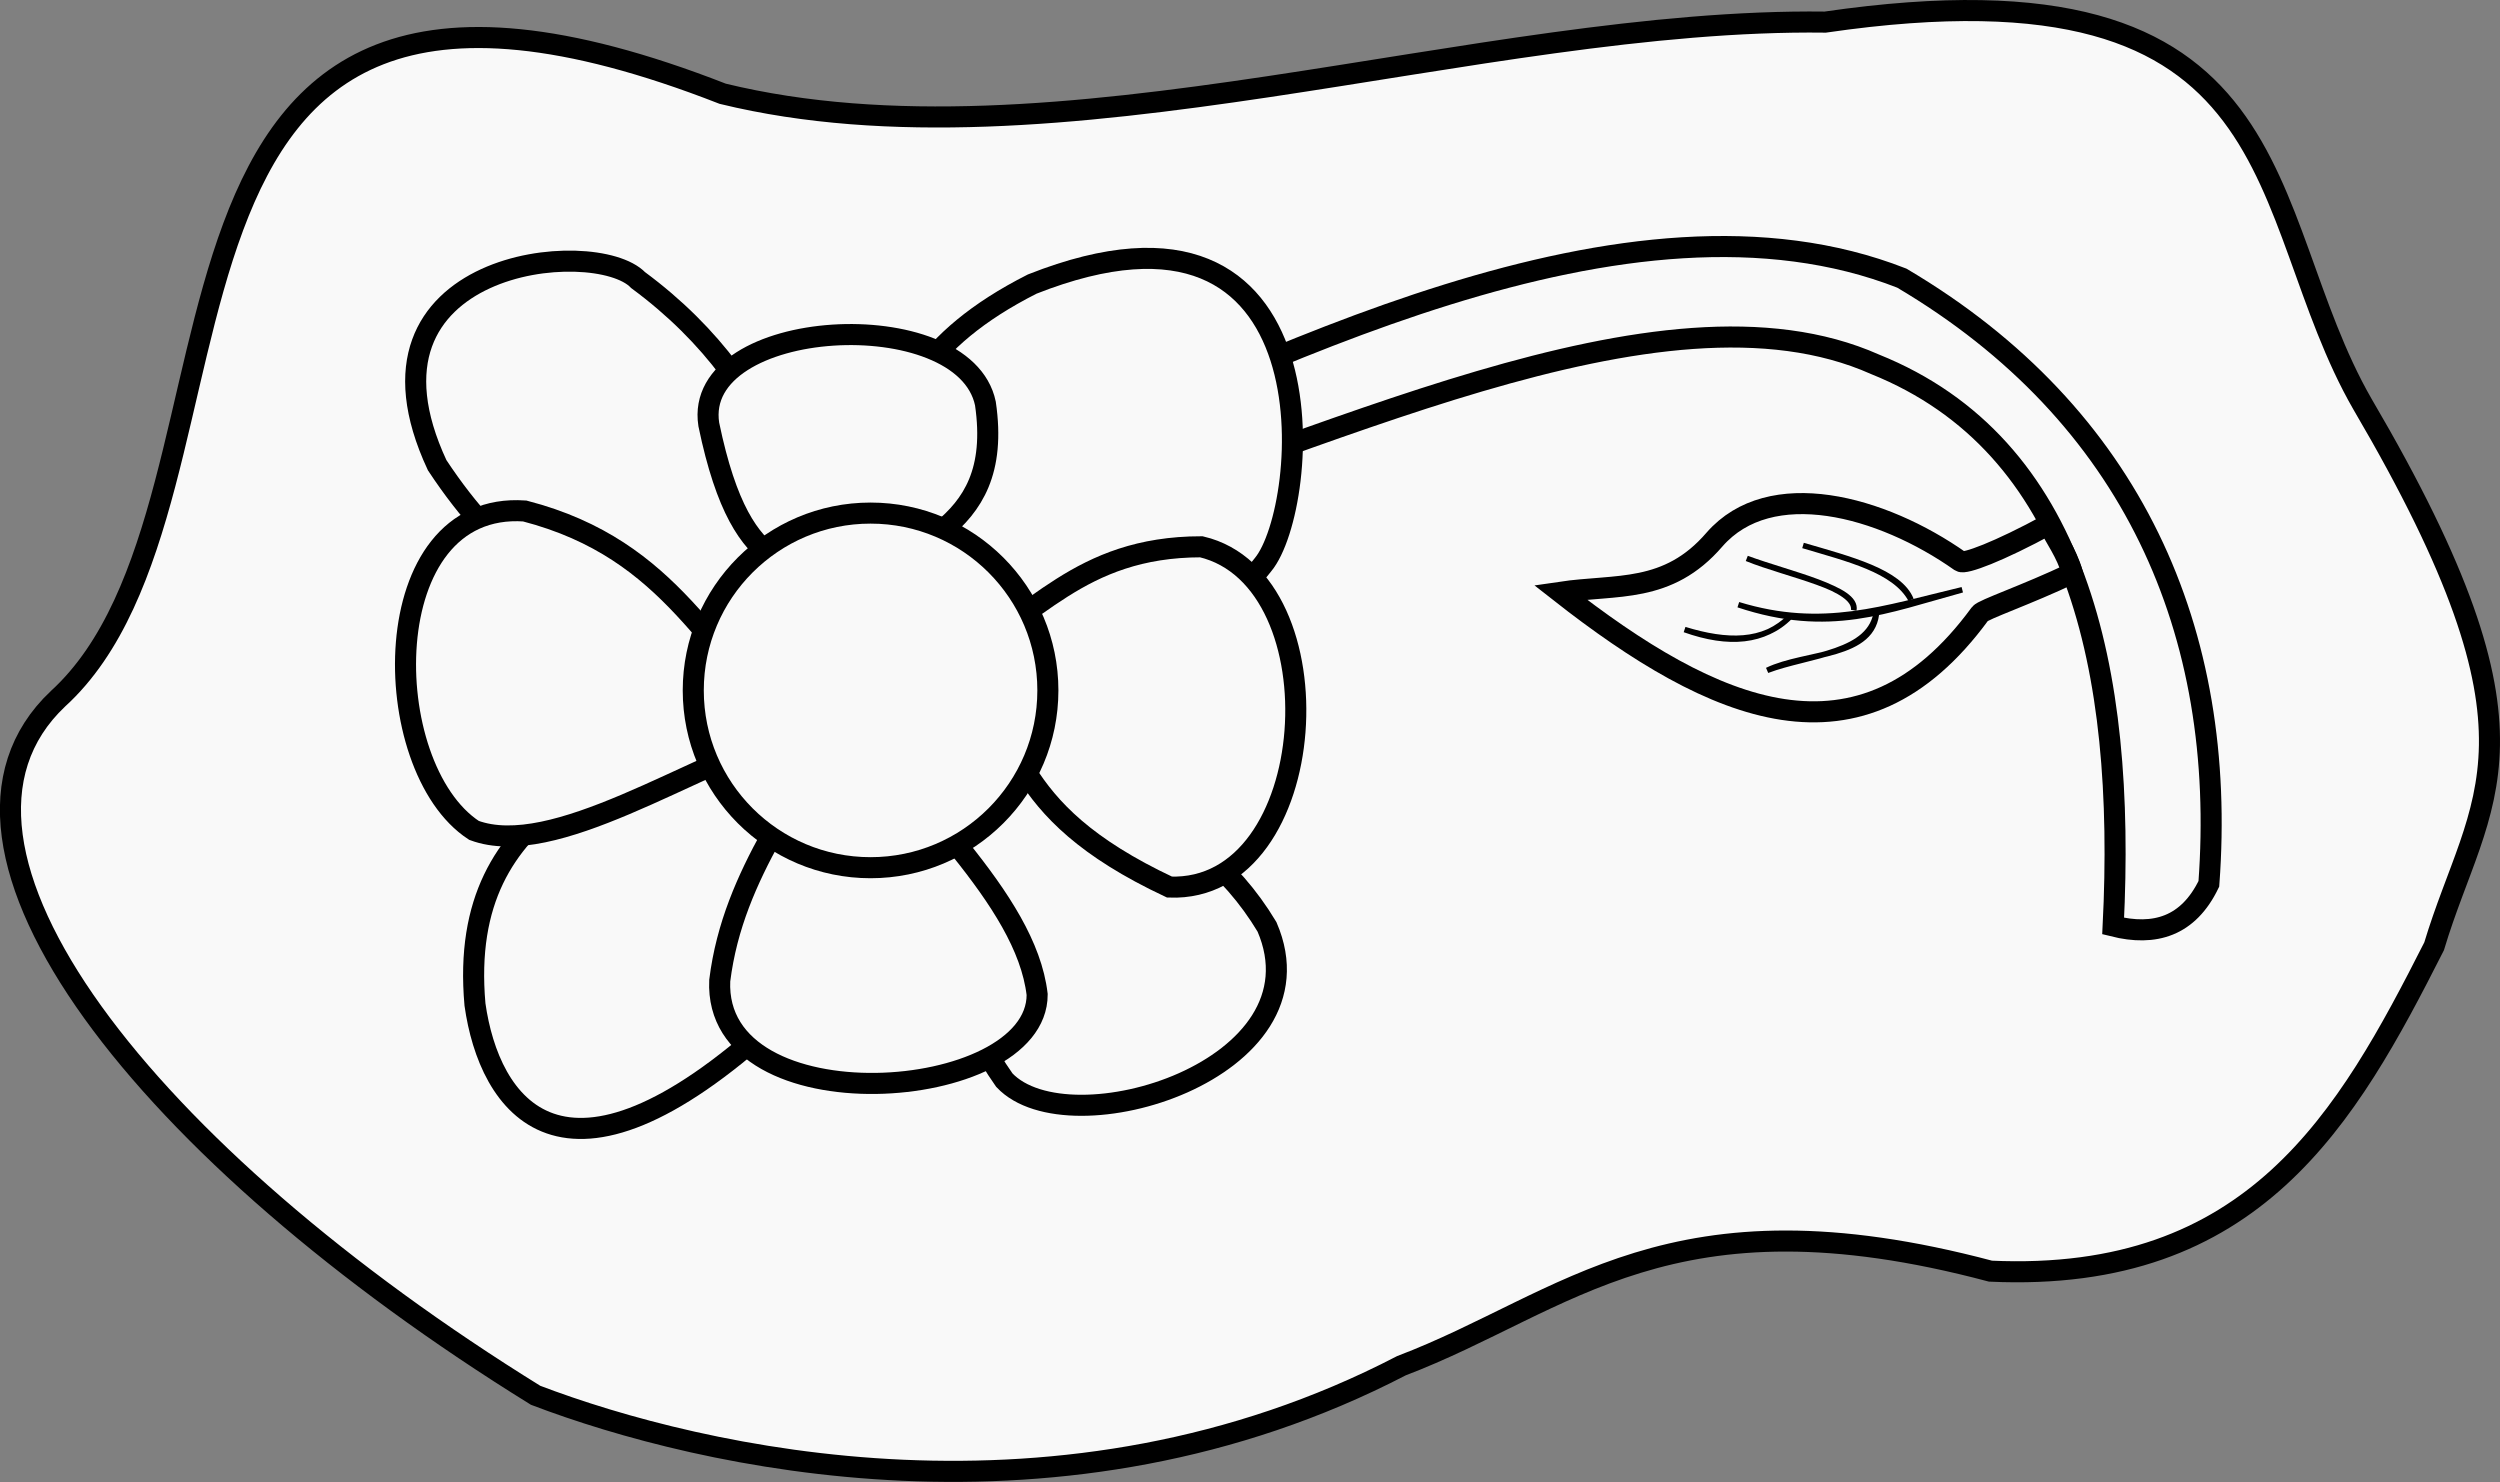 <?xml version="1.0" encoding="UTF-8" standalone="no"?>
<svg
   xmlns:dc="http://purl.org/dc/elements/1.1/"
   xmlns:cc="http://creativecommons.org/ns#"
   xmlns:rdf="http://www.w3.org/1999/02/22-rdf-syntax-ns#"
   xmlns:svg="http://www.w3.org/2000/svg"
   xmlns="http://www.w3.org/2000/svg"
   id="svg8"
   version="1.1"
   viewBox="0 0 118.707 70.368"
   height="70.368mm"
   width="118.707mm">
  <rect x="0" y="0" width="118.707" height="70.368" fill="#808080" stroke="none"/>
  <defs
     id="defs2" />
  <g
     style="display:inline"
     id="layer5" />
  <g
     style="display:inline"
     transform="translate(-56.35,-62.767)"
     id="layer1">
    <path
       id="path1465"
       d="m 59.105,95.945 c 10.491,-9.584 1.173,-40.601 31.561,-28.726 15.755,3.843 35.904,-3.607 52.35,-3.402 22.705,-3.304 20.249,9 25.513,18.143 9.395,16.003 5.543,18.611 3.399,25.741 -4.132,8.151 -8.557,15.997 -21.064,15.424 -15.244,-4.056 -20.106,1.501 -27.97,4.49 -16.138,8.378 -33.276,4.391 -41.112,1.404 -18.426,-11.402 -30.084,-26.08 -22.679,-33.073 z"
       style="fill:#f9f9f9;fill-opacity:1;stroke:#000000;stroke-width:1;stroke-linecap:butt;stroke-linejoin:miter;stroke-miterlimit:4;stroke-dasharray:none;stroke-opacity:1" />
    <path
       id="path1451"
       d="m 103.754,85.612 c 12.635,-5.666 29.899,-14.737 42.9,-9.638 10.972,6.484 15.466,16.81 14.579,28.759 -0.974,2.018 -2.562,2.503 -4.544,2.005 0.615,-12.281 -1.735,-22.823 -11.31,-26.674 -10.192,-4.537 -26.47,3.99 -40.273,8.099 z"
       style="fill:#f9f9f9;fill-opacity:1;stroke:#000000;stroke-width:1;stroke-linecap:butt;stroke-linejoin:miter;stroke-miterlimit:4;stroke-dasharray:none;stroke-opacity:1" />
  </g>
  <g
     style="display:inline"
     transform="translate(-56.35,-62.767)"
     id="layer2">
    <path
       id="path1406"
       d="M 95.25,94.778 C 89.202,91.694 83.155,94.008 77.107,84.856 c -4.553,-9.774 7.501,-10.913 9.544,-8.788 7.098,5.242 8.581,12.568 8.599,18.71 z"
       style="fill:#f9f9f9;fill-opacity:1;stroke:#000000;stroke-width:1;stroke-linecap:butt;stroke-linejoin:miter;stroke-miterlimit:4;stroke-dasharray:none;stroke-opacity:1" />
    <path
       id="path1408"
       d="m 97.707,95.344 c 2.018,-6.433 -2.851,-13.772 7.654,-19.088 14.585,-5.766 13.206,10.621 10.961,13.324 -4.664,5.967 -12.112,4.625 -18.615,5.764 z"
       style="fill:#f9f9f9;fill-opacity:1;stroke:#000000;stroke-width:1;stroke-linecap:butt;stroke-linejoin:miter;stroke-miterlimit:4;stroke-dasharray:none;stroke-opacity:1" />
    <path
       id="path1410"
       d="m 91.376,95.439 c -4.934,4.167 -13.355,5.084 -12.473,15.025 0.669,4.736 4.113,10.04 14.174,0.85 2.827,-3.885 1.805,-10.478 -1.701,-15.875 z"
       style="fill:#f9f9f9;fill-opacity:1;stroke:#000000;stroke-width:1;stroke-linecap:butt;stroke-linejoin:miter;stroke-miterlimit:4;stroke-dasharray:none;stroke-opacity:1" />
    <path
       id="path1434"
       d="m 99.786,97.14 c 1.338,5.645 0.433,11.495 4.252,16.914 3.075,3.27 15.397,-0.498 12.473,-7.276 -3.546,-5.907 -9.855,-7.061 -16.725,-9.638 z"
       style="fill:#f9f9f9;fill-opacity:1;stroke:#000000;stroke-width:1;stroke-linecap:butt;stroke-linejoin:miter;stroke-miterlimit:4;stroke-dasharray:none;stroke-opacity:1" />
    <g
       style="fill:#f9f9f9;fill-opacity:1"
       id="g874">
      <path
         id="path1453"
         d="m 153.637,87.666 c -2.411,1.311 -4.004,1.897 -4.2,1.758 -3.768,-2.659 -9.037,-4.061 -11.678,-1.039 -2.221,2.582 -4.648,2.107 -7.323,2.504 7.304,5.726 14.265,8.777 19.931,1.024 0.152,-0.208 2.163,-0.879 4.385,-1.934 -0.287,-1.004 -0.828,-1.667 -1.114,-2.313 z"
         style="fill:#f9f9f9;fill-opacity:1;stroke:#000000;stroke-width:1;stroke-linecap:butt;stroke-linejoin:miter;stroke-miterlimit:4;stroke-dasharray:none;stroke-opacity:1" />
      <path
         id="path1455"
         d="m 138.892,91.48 c 4.317,1.437 7.039,0.271 10.631,-0.709 -3.712,0.882 -6.617,1.938 -10.631,0.709 z"
         style="fill:#f9f9f9;fill-opacity:1;stroke:#000000;stroke-width:0.265px;stroke-linecap:butt;stroke-linejoin:miter;stroke-opacity:1" />
      <path
         id="path1457"
         d="m 141.963,88.668 c 2.098,0.628 4.363,1.158 5.126,2.575 -0.528,-1.322 -2.89,-1.924 -5.126,-2.575 z"
         style="fill:#f9f9f9;fill-opacity:1;stroke:#000000;stroke-width:0.265px;stroke-linecap:butt;stroke-linejoin:miter;stroke-opacity:1" />
      <path
         id="path1459"
         d="m 139.294,89.283 c 2.082,0.768 5.195,1.4 5.079,2.457 0.209,-1.069 -3.146,-1.67 -5.079,-2.457 z"
         style="fill:#f9f9f9;fill-opacity:1;stroke:#000000;stroke-width:0.265px;stroke-linecap:butt;stroke-linejoin:miter;stroke-opacity:1" />
      <path
         id="path1461"
         d="m 145.46,91.739 c -0.085,2.282 -3.379,1.975 -5.197,2.858 1.997,-0.756 4.972,-0.787 5.197,-2.858 z"
         style="fill:#f9f9f9;fill-opacity:1;stroke:#000000;stroke-width:0.265px;stroke-linecap:butt;stroke-linejoin:miter;stroke-opacity:1" />
      <path
         id="path1463"
         d="m 141.349,92.047 c -1.243,1.271 -3.012,1.227 -5.008,0.614 2.1,0.748 3.79,0.591 5.008,-0.614 z"
         style="fill:#f9f9f9;fill-opacity:1;stroke:#000000;stroke-width:0.265px;stroke-linecap:butt;stroke-linejoin:miter;stroke-opacity:1" />
    </g>
  </g>
  <g
     style="display:inline"
     transform="translate(-56.35,-62.767)"
     id="layer3">
    <path
       id="path1443"
       d="m 94.211,97.471 c -5.069,1.611 -11.575,6.125 -15.355,4.725 -4.613,-3.014 -4.749,-15.666 2.41,-15.166 7.122,1.847 8.706,6.935 12.946,10.442 z"
       style="fill:#f9f9f9;fill-opacity:1;stroke:#000000;stroke-width:1;stroke-linecap:butt;stroke-linejoin:miter;stroke-miterlimit:4;stroke-dasharray:none;stroke-opacity:1" />
    <path
       id="path1445"
       d="m 96.62,91.565 c -2.228,-2.662 -4.948,-0.601 -6.615,-8.646 -0.789,-5.126 12.124,-5.847 13.135,-0.992 0.941,6.442 -4.313,6.461 -6.52,9.638 z"
       style="fill:#f9f9f9;fill-opacity:1;stroke:#000000;stroke-width:1;stroke-linecap:butt;stroke-linejoin:miter;stroke-miterlimit:4;stroke-dasharray:none;stroke-opacity:1" />
    <path
       id="path1447"
       d="m 101.676,93.974 c 3.839,-1.808 5.851,-5.239 11.717,-5.244 6.621,1.569 5.741,16.429 -1.512,16.158 -7.992,-3.756 -6.835,-7.277 -10.205,-10.914 z"
       style="fill:#f9f9f9;fill-opacity:1;stroke:#000000;stroke-width:1;stroke-linecap:butt;stroke-linejoin:miter;stroke-miterlimit:4;stroke-dasharray:none;stroke-opacity:1" />
    <path
       id="path1449"
       d="m 96.431,96.195 c -1.974,4.375 -5.259,7.915 -5.906,13.135 -0.31,6.944 15.08,5.852 15.072,0.661 -0.535,-4.599 -6.111,-9.197 -9.166,-13.796 z"
       style="fill:#f9f9f9;fill-opacity:1;stroke:#000000;stroke-width:1;stroke-linecap:butt;stroke-linejoin:miter;stroke-miterlimit:4;stroke-dasharray:none;stroke-opacity:1" />
  </g>
  <g
     style="display:inline"
     transform="translate(-56.35,-62.767)"
     id="layer4">
    <circle
       r="8.419"
       cy="95.549"
       cx="97.687"
       id="path1404"
       style="opacity:1;fill:#f9f9f9;fill-opacity:1;stroke:#000000;stroke-width:1;stroke-miterlimit:4;stroke-dasharray:none;stroke-opacity:1" />
  </g>
</svg>

